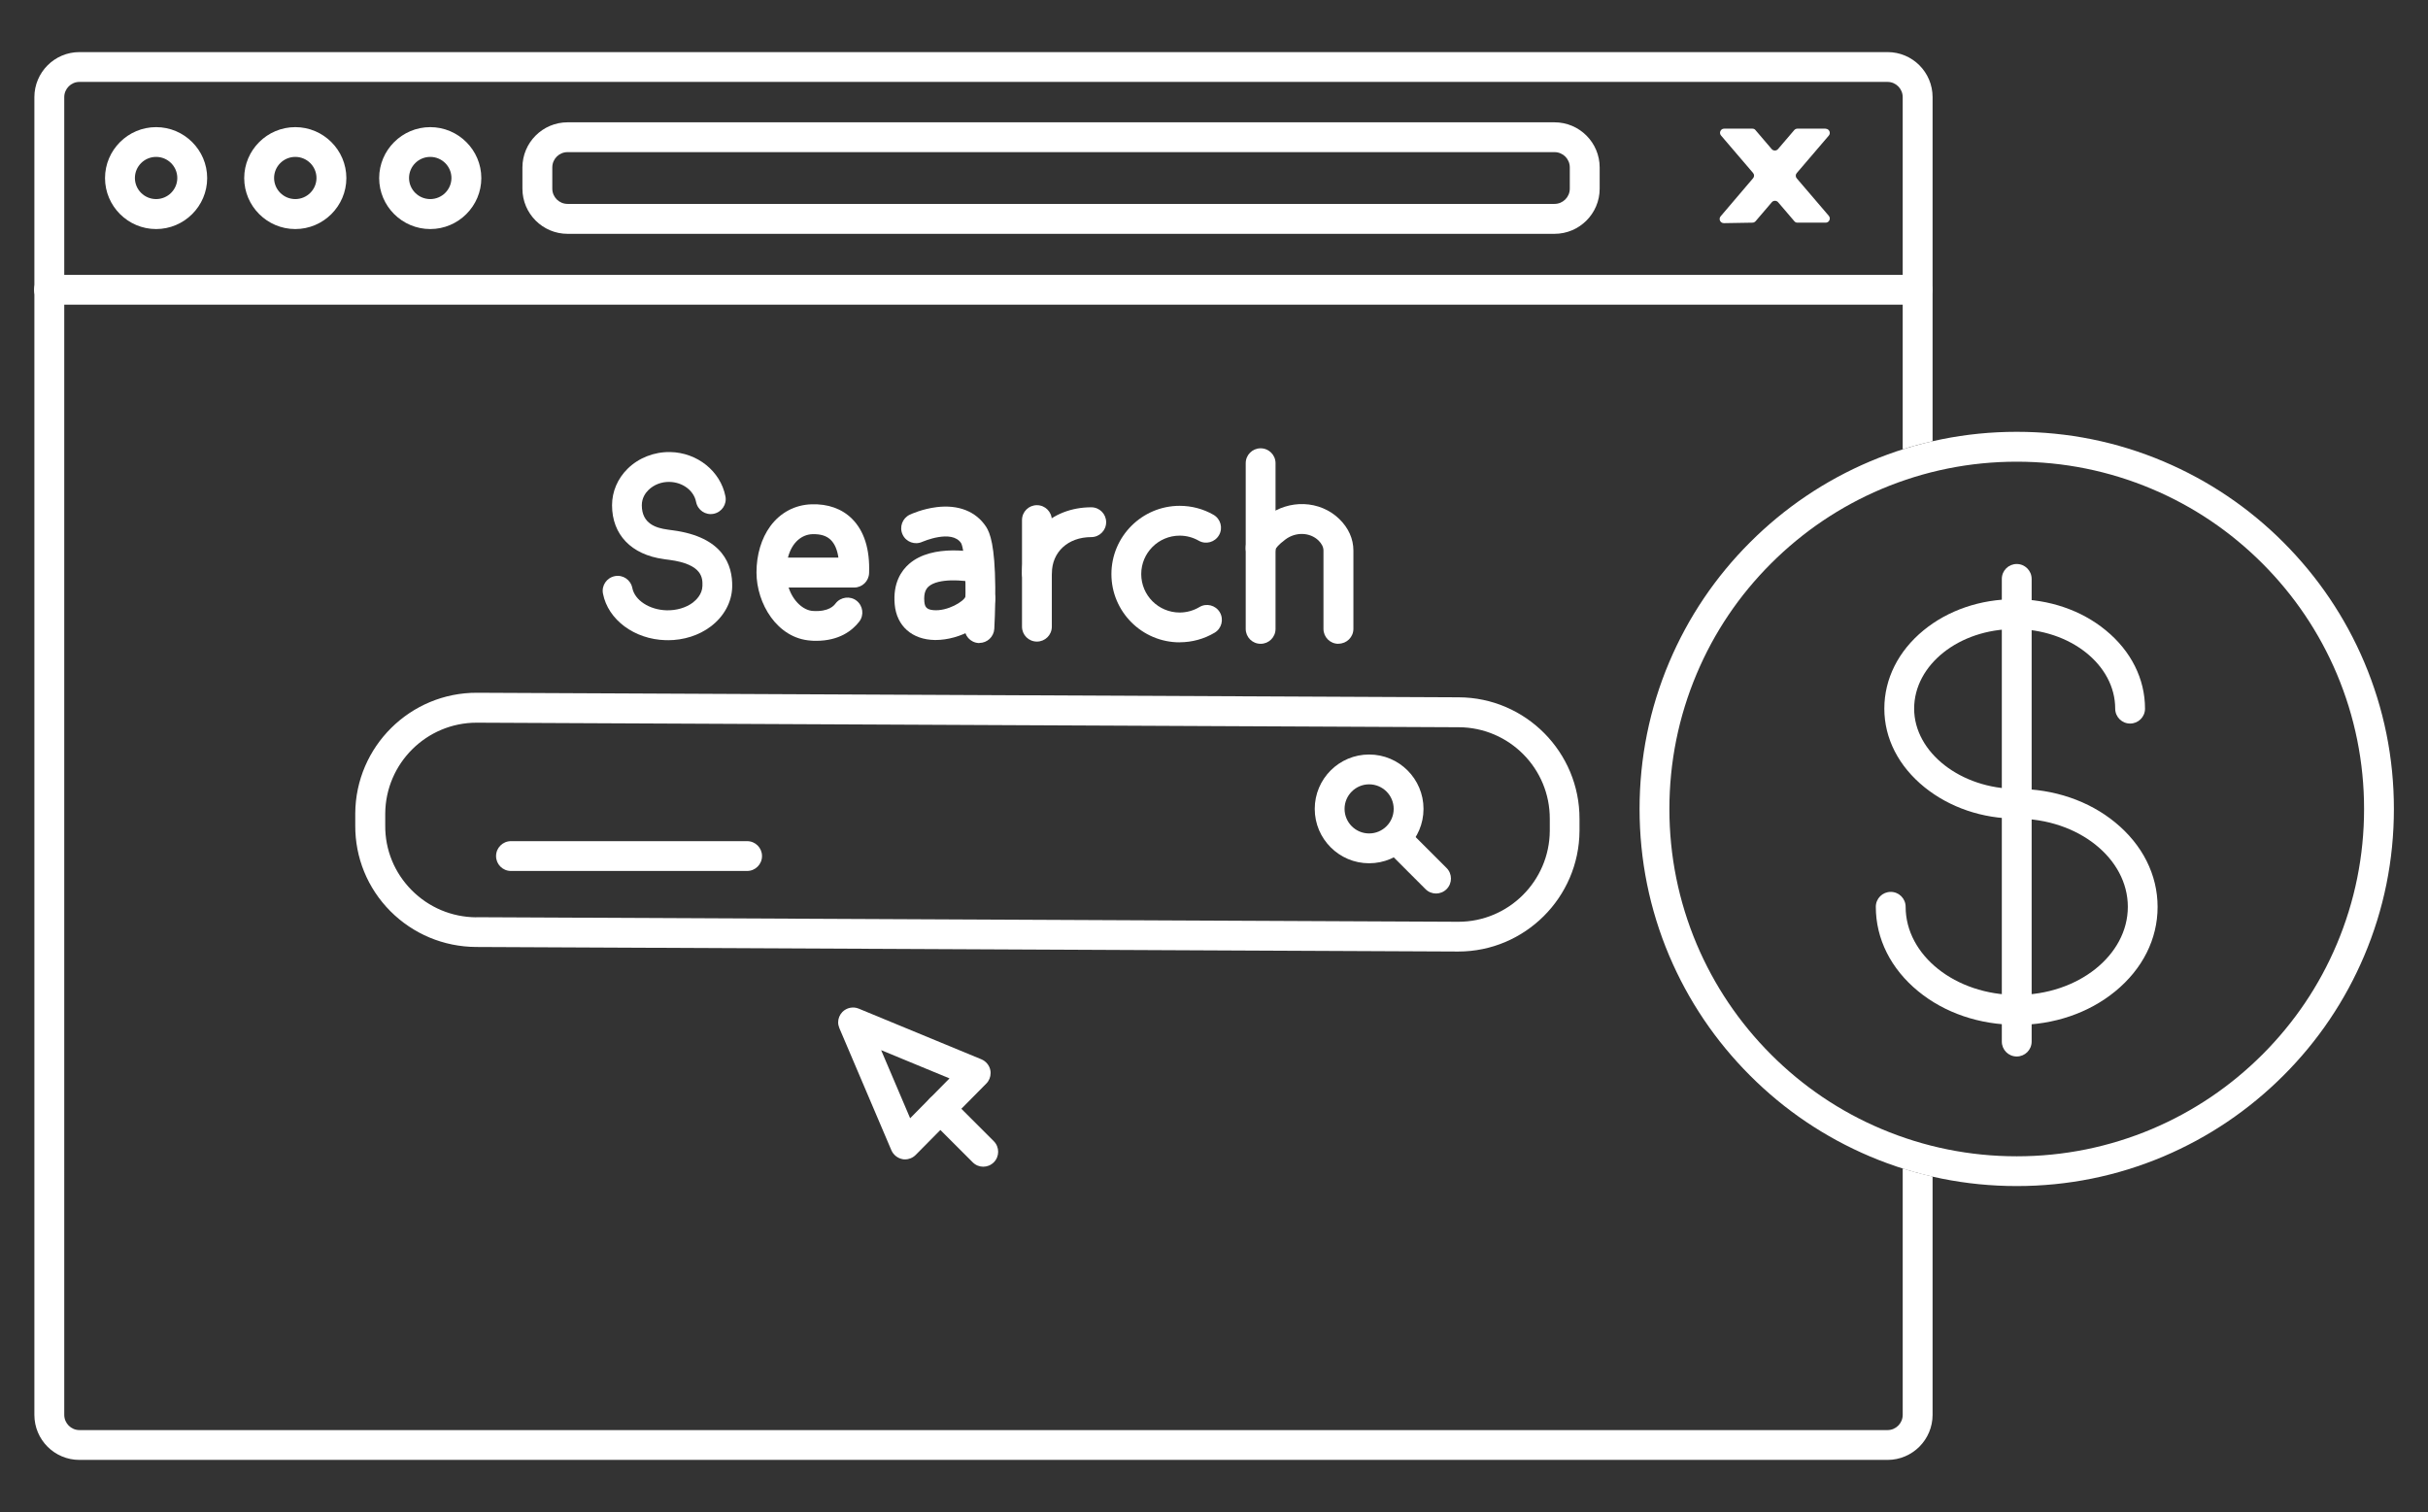 <svg xmlns="http://www.w3.org/2000/svg" id="Layer_1" data-name="Layer 1" viewBox="0 0 447.8 278.89"><rect x="0" y="0" width="447.8" height="278.89" fill="#333333" stroke="none"/><defs><style>      .cls-1 {        fill: #fff;        stroke-width: 0px;      }    </style></defs><g><g><g><path class="cls-1" d="M353.63,56.2H9.04c-1.53,0-2.75-1.23-2.75-2.75s1.23-2.75,2.75-2.75h344.59c1.53,0,2.75,1.23,2.75,2.75s-1.23,2.75-2.75,2.75Z"></path><path class="cls-1" d="M336.69,23.73h-5.19c-.23,0-.44.11-.58.26l-3,3.51c-.3.35-.86.35-1.16,0l-3-3.51c-.14-.18-.35-.26-.58-.26h-5.19c-.65,0-1,.77-.58,1.26l5.91,6.91c.25.28.25.7,0,.98l-5.98,7.02c-.42.49-.07,1.26.6,1.26l5.28-.09c.21,0,.42-.11.56-.26l3-3.51c.3-.35.86-.35,1.16,0l3,3.51c.14.18.35.26.58.26h5.19c.65,0,1-.77.58-1.26l-5.91-6.91c-.25-.28-.25-.7,0-.98l5.91-6.91c.42-.49.07-1.26-.58-1.26l-.02-.02Z"></path><path class="cls-1" d="M286.7,43.13H104.68c-4.6,0-8.33-3.74-8.33-8.33v-3.91c0-4.6,3.74-8.33,8.33-8.33h182.02c4.6,0,8.33,3.74,8.33,8.33v3.91c0,4.6-3.74,8.33-8.33,8.33ZM104.68,28.06c-1.56,0-2.82,1.26-2.82,2.82v3.91c0,1.56,1.26,2.82,2.82,2.82h182.02c1.56,0,2.82-1.26,2.82-2.82v-3.91c0-1.56-1.26-2.82-2.82-2.82H104.68Z"></path></g><path class="cls-1" d="M28.79,42.25c-5.19,0-9.42-4.23-9.42-9.4s4.23-9.4,9.42-9.4,9.42,4.23,9.42,9.4-4.23,9.4-9.42,9.4ZM28.79,28.94c-2.16,0-3.91,1.75-3.91,3.89s1.75,3.89,3.91,3.89,3.91-1.75,3.91-3.89-1.75-3.89-3.91-3.89Z"></path><path class="cls-1" d="M54.46,42.25c-5.19,0-9.42-4.23-9.42-9.4s4.23-9.4,9.42-9.4,9.42,4.23,9.42,9.4-4.23,9.4-9.42,9.4ZM54.46,28.94c-2.16,0-3.91,1.75-3.91,3.89s1.75,3.89,3.91,3.89,3.91-1.75,3.91-3.89-1.75-3.89-3.91-3.89Z"></path><path class="cls-1" d="M79.35,42.25c-5.19,0-9.42-4.23-9.42-9.4s4.23-9.4,9.42-9.4,9.42,4.23,9.42,9.4-4.23,9.4-9.42,9.4ZM79.35,28.94c-2.16,0-3.91,1.75-3.91,3.89s1.75,3.89,3.91,3.89,3.91-1.75,3.91-3.89-1.75-3.89-3.91-3.89Z"></path><path class="cls-1" d="M268.95,175.51h-.11l-181.06-.84c-5.96-.04-11.58-2.39-15.79-6.61-4.21-4.24-6.51-9.88-6.47-15.84v-2.18c.07-12.33,10.14-22.31,22.47-22.26l181.06.84c12.33.05,22.31,10.14,22.26,22.45v2.18c-.07,12.3-10.09,22.26-22.36,22.26h0ZM87.82,169.18l181.06.84h.09c9.26,0,16.8-7.51,16.86-16.77v-2.18c.05-9.3-7.47-16.89-16.77-16.93l-181.06-.84h-.09c-9.26,0-16.8,7.51-16.86,16.77v2.18c-.04,4.51,1.7,8.74,4.88,11.95,3.17,3.19,7.38,4.96,11.89,5v-.02Z"></path><path class="cls-1" d="M123.15,118.08h-.4c-5.75-.16-10.61-3.77-11.54-8.58-.3-1.49.68-2.93,2.18-3.23s2.93.68,3.23,2.18c.44,2.26,3.14,4.03,6.3,4.12,1.82.05,3.6-.47,4.86-1.42.63-.49,1.72-1.53,1.77-3.05.04-1.4.11-4.02-6.14-4.84-.18-.02-.37-.05-.56-.07-.16-.02-.32-.05-.46-.07-5.95-.81-9.51-4.51-9.51-9.93,0-2.51,1.02-4.91,2.88-6.74,2.03-2,4.89-3.12,7.84-3.07,5,.09,9.28,3.53,10.19,8.16.3,1.49-.68,2.93-2.18,3.23s-2.93-.68-3.23-2.18c-.4-2.1-2.47-3.65-4.89-3.7-1.47-.04-2.89.51-3.89,1.49-.56.54-1.23,1.49-1.23,2.81,0,3.46,2.7,4.21,4.74,4.49.14.02.32.04.47.07.18.02.37.05.53.07,9.23,1.23,11.03,6.37,10.93,10.45-.07,2.79-1.51,5.44-3.95,7.28-2.18,1.65-4.98,2.54-7.93,2.54v-.02Z"></path><g><path class="cls-1" d="M180.65,118.61h-.16c-1.53-.09-2.68-1.39-2.6-2.91.44-7.77.04-14.3-.63-15.52-1.74-2.61-7.09-.26-7.14-.25-1.39.65-3.02.04-3.65-1.33-.65-1.39-.04-3.02,1.33-3.67.23-.11,2.33-1.07,4.96-1.39,4.02-.49,7.24.79,9.1,3.61.75,1.16,1.63,3.47,1.7,11.16.04,3.98-.18,7.54-.18,7.68-.09,1.46-1.3,2.6-2.75,2.6v.02Z"></path><path class="cls-1" d="M172.59,118.05h-.14c-4.23-.05-7.09-2.58-7.44-6.58-.35-3.95,1.25-6.23,2.65-7.45,4.39-3.84,12.37-2.16,13.26-1.95,1.47.33,2.4,1.81,2.07,3.3-.33,1.47-1.81,2.4-3.3,2.07-1.96-.44-6.61-.84-8.42.74-.4.37-.95,1.05-.79,2.82.09.91.37,1.42,1.63,1.54,2.65.26,5.68-1.63,5.95-2.49.19-1.49,1.54-2.56,3.05-2.4,1.51.18,2.6,1.54,2.42,3.05-.25,2.1-1.75,4.05-4.28,5.49-2.05,1.18-4.47,1.86-6.68,1.86h.02ZM178.08,110.05h0ZM178.08,110.01h0Z"></path></g><path class="cls-1" d="M150.51,118.2c-.32,0-.63,0-.96-.04-6.21-.4-10.03-6.84-10.03-12.58,0-3.26.91-6.28,2.54-8.51,1.84-2.51,4.54-3.95,7.58-4.05,3.05-.11,5.65.82,7.51,2.68,2.23,2.23,3.3,5.6,3.14,10-.05,1.49-1.26,2.67-2.75,2.67h-12.09c.82,2.53,2.72,4.21,4.46,4.32,2.98.19,3.91-1,4.21-1.4.93-1.19,2.67-1.42,3.86-.49s1.42,2.67.49,3.86c-1.28,1.65-3.68,3.54-7.95,3.54h0ZM145.32,102.85h9.31c-.21-1.44-.68-2.54-1.4-3.25-.77-.77-1.89-1.12-3.42-1.07-1.88.07-3.75,1.44-4.49,4.32Z"></path><g><path class="cls-1" d="M191.24,118.34c-1.53,0-2.75-1.23-2.75-2.75v-19.66c0-1.53,1.23-2.75,2.75-2.75s2.75,1.23,2.75,2.75v19.66c0,1.53-1.23,2.75-2.75,2.75Z"></path><path class="cls-1" d="M191.24,108.5c-1.53,0-2.75-1.23-2.75-2.75,0-3.28,1.25-6.33,3.51-8.58,2.33-2.32,5.63-3.6,9.26-3.6,1.53,0,2.75,1.23,2.75,2.75s-1.23,2.75-2.75,2.75c-4.28,0-7.26,2.75-7.26,6.68,0,1.53-1.23,2.75-2.75,2.75v-.02Z"></path></g><path class="cls-1" d="M217.57,118.48c-6.95,0-12.59-5.65-12.59-12.59s5.65-12.59,12.59-12.59c2.19,0,4.33.56,6.23,1.65,1.32.75,1.79,2.44,1.03,3.75-.75,1.32-2.44,1.79-3.75,1.03-1.05-.6-2.26-.93-3.51-.93-3.91,0-7.09,3.17-7.09,7.09s3.17,7.09,7.09,7.09c1.28,0,2.54-.35,3.63-1,1.3-.79,3-.35,3.77.95.77,1.3.35,3-.95,3.77-1.95,1.16-4.17,1.77-6.46,1.77v.02Z"></path><g><path class="cls-1" d="M232.5,118.75c-1.53,0-2.75-1.23-2.75-2.75v-30.56c0-1.53,1.23-2.75,2.75-2.75s2.75,1.23,2.75,2.75v30.56c0,1.53-1.23,2.75-2.75,2.75Z"></path><path class="cls-1" d="M246.84,118.75c-1.53,0-2.75-1.23-2.75-2.75v-14.44c0-.65-.32-1.28-.93-1.88-1.58-1.51-4.17-1.6-6.07-.19-1.39,1.03-1.77,1.65-1.84,1.81-.07,1.46-1.28,2.6-2.75,2.6s-2.75-1.23-2.75-2.75c0-2.05,1.33-4.03,4.05-6.07,1.93-1.44,4.3-2.18,6.67-2.1,2.47.09,4.79,1.05,6.53,2.74,1.7,1.65,2.61,3.67,2.61,5.82v14.44c0,1.53-1.23,2.75-2.75,2.75v.04ZM235.25,101.17h0Z"></path></g><g><path class="cls-1" d="M252.51,159.23c-5.53,0-10.03-4.49-10.03-10.03s4.49-10.03,10.03-10.03,10.03,4.49,10.03,10.03-4.49,10.03-10.03,10.03ZM252.51,144.67c-2.49,0-4.53,2.03-4.53,4.53s2.03,4.53,4.53,4.53,4.53-2.03,4.53-4.53-2.03-4.53-4.53-4.53Z"></path><path class="cls-1" d="M264.86,164.81c-.7,0-1.4-.26-1.95-.81l-7.33-7.33c-1.07-1.07-1.07-2.82,0-3.89s2.82-1.07,3.89,0l7.33,7.33c1.07,1.07,1.07,2.82,0,3.89-.54.54-1.25.81-1.95.81Z"></path></g><path class="cls-1" d="M137.79,160.65h-43.55c-1.53,0-2.75-1.23-2.75-2.75s1.23-2.75,2.75-2.75h43.55c1.53,0,2.75,1.23,2.75,2.75s-1.23,2.75-2.75,2.75Z"></path><g><path class="cls-1" d="M166.93,213.85c-.18,0-.35,0-.51-.05-.89-.18-1.65-.79-2.02-1.63l-9.59-22.52c-.14-.35-.23-.72-.23-1.07,0-.72.28-1.4.79-1.93.79-.79,1.98-1.03,3-.61l22.63,9.35c.84.35,1.47,1.11,1.65,2,.04.18.05.37.05.54,0,.72-.28,1.42-.79,1.93l-13.03,13.17c-.53.53-1.23.82-1.96.82h.02ZM162.51,193.7l5.35,12.56,7.26-7.35-12.61-5.21Z"></path><path class="cls-1" d="M181.35,215.2c-.7,0-1.4-.26-1.95-.81l-7.91-7.91c-1.07-1.07-1.07-2.82,0-3.89s2.82-1.07,3.89,0l7.91,7.91c1.07,1.07,1.07,2.82,0,3.89-.54.54-1.25.81-1.95.81Z"></path></g></g><path class="cls-1" d="M350.92,215.52v45.45c0,1.54-1.25,2.81-2.79,2.81H14.64c-1.53,0-2.79-1.26-2.79-2.81V17.92c0-1.54,1.25-2.81,2.79-2.81h333.49c1.53,0,2.79,1.26,2.79,2.81v64.96c1.82-.58,3.65-1.07,5.51-1.49V17.92c0-4.6-3.72-8.31-8.3-8.31H14.64c-4.58,0-8.3,3.74-8.3,8.31v243.05c0,4.6,3.72,8.31,8.3,8.31h333.49c4.58,0,8.3-3.74,8.3-8.31v-43.96c-1.85-.42-3.69-.91-5.51-1.49Z"></path></g><g><path class="cls-1" d="M371.95,218.77c-9.38,0-18.51-1.84-27.08-5.47-8.28-3.51-15.72-8.52-22.1-14.91-6.38-6.38-11.4-13.82-14.91-22.1-3.63-8.58-5.47-17.68-5.47-27.08s1.84-18.51,5.47-27.08c3.51-8.28,8.52-15.72,14.91-22.1,6.38-6.38,13.82-11.4,22.1-14.91,8.58-3.63,17.68-5.47,27.08-5.47s18.51,1.84,27.08,5.47c8.28,3.51,15.72,8.52,22.1,14.91s11.4,13.82,14.91,22.1c3.63,8.58,5.47,17.68,5.47,27.08s-1.84,18.51-5.47,27.08c-3.51,8.28-8.52,15.72-14.91,22.1s-13.82,11.4-22.1,14.91c-8.58,3.63-17.68,5.47-27.08,5.47ZM371.95,85.16c-8.65,0-17.03,1.7-24.93,5.03-7.63,3.23-14.47,7.84-20.37,13.73s-10.51,12.73-13.73,20.37c-3.33,7.89-5.03,16.28-5.03,24.93s1.7,17.03,5.03,24.93c3.23,7.63,7.84,14.47,13.73,20.37,5.88,5.88,12.73,10.51,20.37,13.73,7.89,3.33,16.28,5.03,24.93,5.03s17.03-1.7,24.93-5.03c7.63-3.23,14.47-7.84,20.37-13.73,5.88-5.88,10.51-12.73,13.73-20.37,3.33-7.89,5.03-16.28,5.03-24.93s-1.7-17.03-5.03-24.93c-3.23-7.63-7.84-14.47-13.73-20.37-5.88-5.88-12.73-10.51-20.37-13.73-7.89-3.33-16.28-5.03-24.93-5.03Z"></path><g><path class="cls-1" d="M371.95,189.03c-6.84,0-13.3-2.19-18.17-6.19-5.03-4.12-7.82-9.65-7.82-15.58,0-1.53,1.23-2.75,2.75-2.75s2.75,1.23,2.75,2.75c0,8.96,9.19,16.26,20.49,16.26s20.49-7.3,20.49-16.26-9.19-16.26-20.49-16.26c-6.33,0-12.35-2.05-16.98-5.77-4.81-3.88-7.44-9.03-7.44-14.52s2.58-10.63,7.24-14.45c4.51-3.7,10.49-5.74,16.8-5.74s12.3,2.03,16.8,5.74c4.67,3.82,7.24,8.96,7.24,14.45,0,1.53-1.23,2.75-2.75,2.75s-2.75-1.23-2.75-2.75c0-8.1-8.31-14.68-18.54-14.68s-18.54,6.58-18.54,14.68,8.67,14.8,18.91,14.8c6.84,0,13.3,2.19,18.17,6.19,5.03,4.12,7.82,9.65,7.82,15.58s-2.77,11.45-7.82,15.58c-4.88,4-11.33,6.19-18.17,6.19v-.02Z"></path><path class="cls-1" d="M371.95,194.87c-1.53,0-2.75-1.23-2.75-2.75v-85.34c0-1.53,1.23-2.75,2.75-2.75s2.75,1.23,2.75,2.75v85.34c0,1.53-1.23,2.75-2.75,2.75Z"></path></g></g></svg>